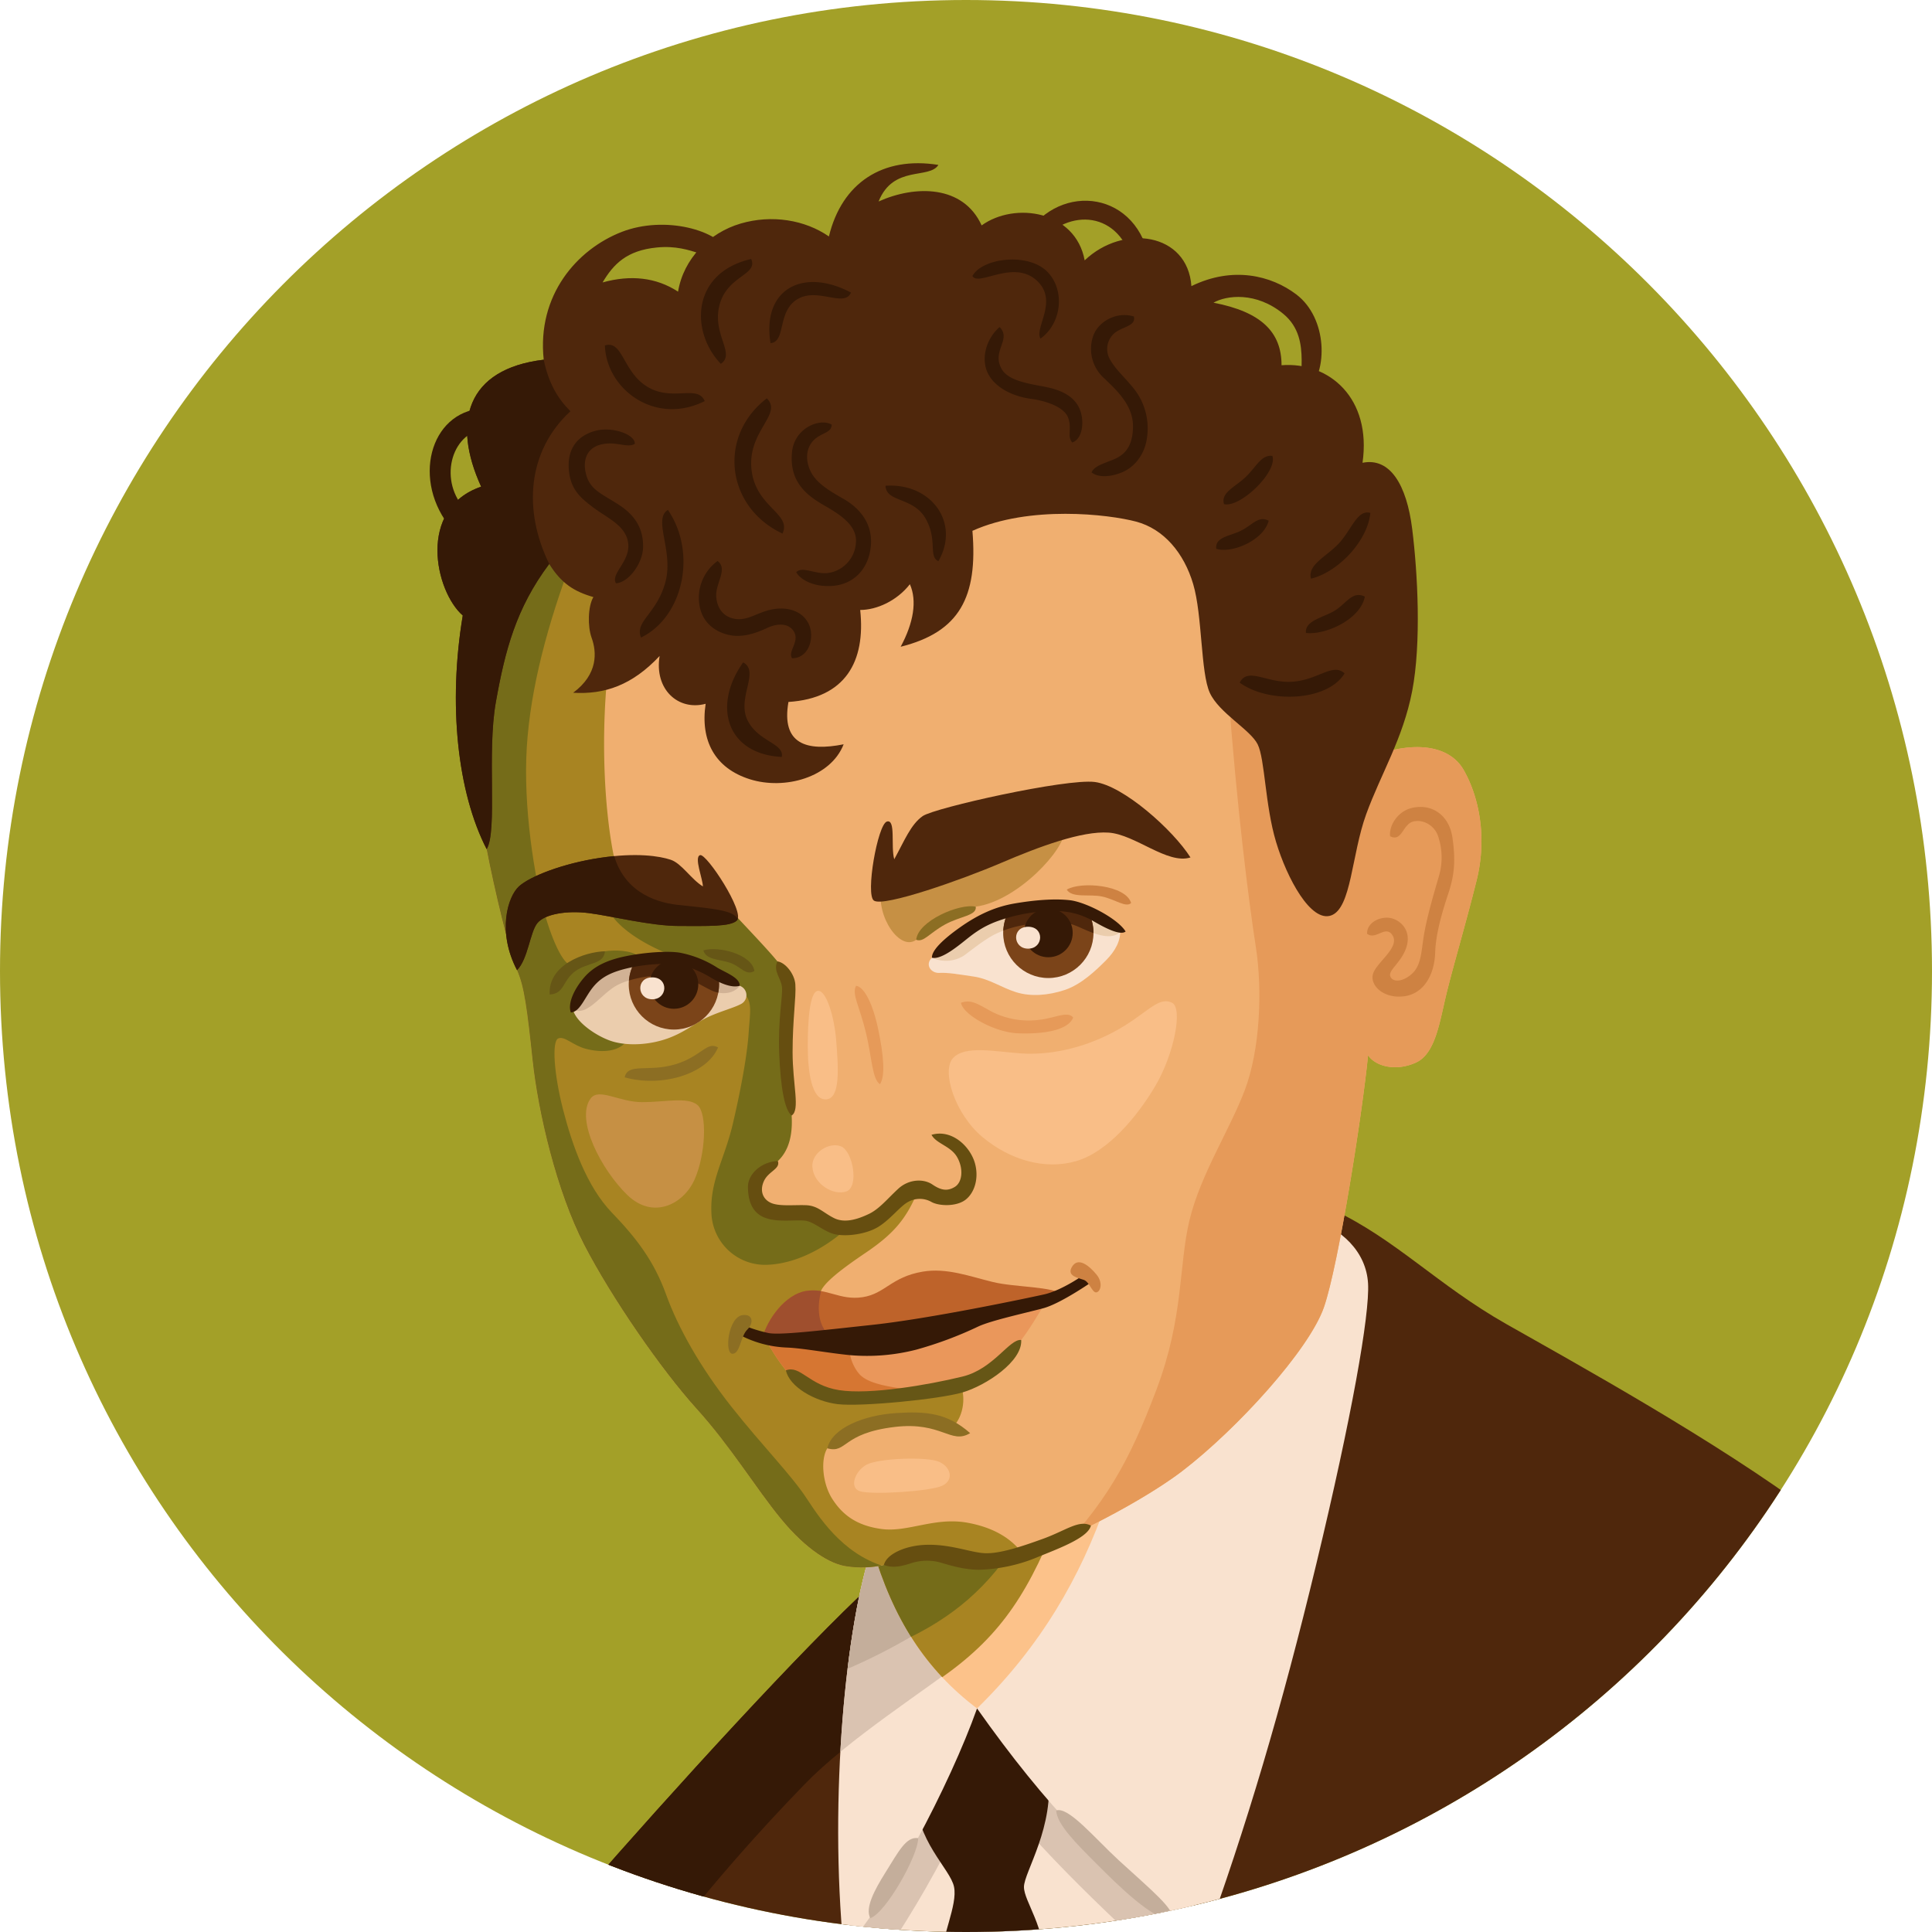 <svg id="Layer_4" data-name="Layer 4" xmlns="http://www.w3.org/2000/svg" viewBox="0 0 700 700"><defs><style>.cls-2{fill:#4f270c}.cls-3{fill:#f9e2cf}.cls-4{fill:#fcc28a}.cls-5{fill:#f0af70}.cls-6{fill:#ebcdad}.cls-7{fill:#be632a}.cls-11{fill:#351906}.cls-12{fill:#dac3b1}.cls-14{fill:#c4ae9b}.cls-16{fill:#a88422}.cls-17{fill:#756c19}.cls-19{fill:#c69044}.cls-20{fill:#e69a59}.cls-22{fill:#ce8242}.cls-25{fill:#7b4419}.cls-26{fill:#665616}.cls-27{fill:#8c6e23}.cls-28{fill:#664e10}.cls-35{fill:#f9be87}</style><clipPath id="clip-path"><path d="M700 351.84C700 546.16 543.3 700 350 700S0 546.16 0 351.84 156.7 0 350 0s350 157.53 350 351.84z" fill="none"/></clipPath><clipPath id="clip-path-2"><path class="cls-2" d="M211 686.33c33.24-38.08 79.33-88.66 105.33-112.66s144-146 166.67-135.34 38 27.34 62.67 41.34 76.66 42.66 111.33 68.66-54 120.67-188.67 168S179 723 211 686.33z"/></clipPath><clipPath id="clip-path-3"><path class="cls-3" d="M316 560.5c-9.56 28.15-15.67 90.5-10.33 145.83C321 691 344.33 646.33 354 619c25 35.33 45.67 56.67 81.67 86.67 16-44 28.66-86.67 41.33-139.34s19.33-90 18.67-101.33-9.34-20-22-24S325 534 316 560.5z"/></clipPath><clipPath id="clip-path-4"><path class="cls-4" d="M316 560.5c7.64 26.27 19.5 44.5 38 58.5 23-22.5 37.5-47.5 47-75s-93-11-85 16.5z"/></clipPath><clipPath id="clip-path-5"><path class="cls-5" d="M176.33 307.67c-2.66-14-4.66-57.34-.66-81.34s21.33-48.66 66-66.66 150-30 194 .66 60.66 114 60.66 114c15.34-6 28.67-4.66 34 4.67s8.67 24 4.67 40-8 29.33-10.67 40-4 22.67-11.33 26-14.67 1.33-17.33-2.67c-2 20.67-10.67 76-16 91.34s-31.34 44-51.34 59.33c-8.4 6.44-21.63 14.07-33.08 19.75-15.79 7.83-29.68 12.81-36.25 13.58-11.33 1.34-16-3.33-23.33-3.33-4.86 0-10 2.42-15.42 4a35.83 35.83 0 0 1-13.5.5c-5.75-.75-14.42-5.83-23.75-17.17s-18-26-30.67-40-30.66-40-40.66-59.33S195 403 193 384.33s-3-26.83-5.67-32.83-8.33-29.83-11-43.83z"/></clipPath><clipPath id="clip-path-6"><path class="cls-2" d="M176.33 307.67c-10.66-20.67-14-52.67-8.66-84.67-10-8.67-16.67-38.67 6.66-46.67-10.66-23.33-5.33-42.66 22.67-46-2.5-23.33 12-40 28.33-46.33 15.59-6 35-.67 39 7.67-7.66 4.33-12.66-3.34-26.33-2-11 1.07-15.75 6.08-19.67 12.66 10.17-2.83 19.42-1.83 27.34 3.34 2-12 11.33-21.34 22.66-24.67s23.34-1.33 32 4.67C305 66.33 319.75 56.5 340 59.75c-3.33 5.33-16.33-.08-21.67 13.25 13.34-6 30.67-6 37.34 8.67 12-8.67 34-5.34 37.33 12.66 14-13.33 37.33-10 38.67 9.34 15-7.34 28.95-3.86 38 3 11.33 8.58 11.58 27.83 4 35.33-5.42-2.75 2.83-18.75-8.67-28.25-9.87-8.16-20.67-6.75-25.33-4.08 17.33 3.33 24.66 10.66 24.66 22.66 17.34-1.33 32.67 12 29.34 35.34 10-2 16 8 18 24s3.33 41.33 0 58.66-11.34 30-16.67 44.67-5.33 34-12.67 36.67-16-13.34-20-26.67-4-30-6.66-35.33-14-11.34-17.34-18.67-2.66-28-6-39.33-10.66-20-20.66-22.67-38.67-6-59.34 3.33c2 24-4.66 36.67-26 42 4.67-8.66 6-16.66 3.34-22.66-4.67 6-12 9.33-18 9.33 2 18.67-5.34 32-26 33.33-2.67 15.34 6.66 18 20 15.34-4.67 12-21.34 16.66-34 12.66s-18-14-16-27.33c-10 2.67-18.67-5.33-16.67-17.33-10 10.66-20 14-31.33 13.33 9.08-6.75 8.58-14.75 6.66-20-1.44-4-1.33-11.33.67-14.67-7-2-11.67-5-16-12-12 16-16 31.34-19.33 50s.66 46.67-3.34 53.34z"/></clipPath><clipPath id="clip-path-7"><path class="cls-6" d="M268 357.17a3.59 3.59 0 0 1 .67 6.5c-2.67 1.5-8 2.83-12.5 5s-8.34 5.5-14.5 7.66-13.5 2.67-19.17 1.17-14.5-7.33-15-12.33c3.5-7.84 7.67-13.34 14.17-15.34s20.83-4 26-2.66 10 4.5 12 5.66 5 3.34 8.33 4.34z"/></clipPath><clipPath id="clip-path-8"><path class="cls-3" d="M337.67 347c3.61-3.39 11.16-10 16.83-13s13.5-5.83 20.5-6.17 13.83-.16 18.5 2 12.33 7 12.33 7c.34 3.84-1.66 7.67-5.16 11.17s-8.84 8.67-14.84 10.67-12.33 2.5-17.66.83-9.67-4.83-15.34-5.67-9.5-1.5-12.5-1.33-5.33-3-2.66-5.5z"/></clipPath><clipPath id="clip-path-9"><path class="cls-2" d="M267 333.5c3-3-11-24.33-13.33-23.67s1 8.67 1 11.34c-4.34-2.67-7.67-8.34-11.67-9.67s-12.33-2.67-25.67-.67S192 317.5 188 321.17s-8 16.33-.67 30.33c4-4 4.67-13.67 7.34-17s10.66-4.67 18.66-3.67 22.34 4.67 32.67 4.67 18.67.33 21-2z"/></clipPath><clipPath id="clip-path-10"><path class="cls-7" d="M276.25 484.75C278 478 284.5 469 292 467.75s12.25 3.5 20.5 2.25 10.32-7.29 21.75-9.25c8.75-1.5 17.07 1.71 25.5 3.75 8.25 2 21.75 1.5 25.75 4.75-31.5 8.5-93.5 17.75-109.25 15.5z"/></clipPath></defs><g clip-path="url(#clip-path)"><path d="M700 351.84C700 546.16 543.3 700 350 700S0 546.16 0 351.84 156.7 0 350 0s350 157.53 350 351.84z" fill="#a3a028"/><path class="cls-2" d="M211 686.33c33.24-38.08 79.33-88.66 105.33-112.66s144-146 166.67-135.34 38 27.34 62.67 41.34 76.66 42.66 111.33 68.66-54 120.67-188.67 168S179 723 211 686.33z"/><g clip-path="url(#clip-path-2)"><path class="cls-11" d="M352 599.5c-17.41 13.48-44.5 30.5-60.5 47s-44 47-64 77.5-54 9-33.5-36.5 70.5-123 121.5-142.5 52 42.5 36.5 54.5z"/></g><path class="cls-3" d="M352 599.5c31.54-3.66 79.17 60.17 80.67 85.17S407.5 732 365 731s-59.5-8.5-57-39 9.5-88.5 44-92.5z"/><path class="cls-12" d="M312.33 719.67s28.34-37.34 43-77.34c16.67 23.34 42.34 48 71.67 74.67 7.33 6.67 8-21.33-.67-37.33s-39.33-75.34-70.66-74-43.67 71-46 82-8.67 41.33 2.66 32z"/><path class="cls-11" d="M331.67 649.67c0 17.38 12.66 27.33 14 34s-4.67 18-4.67 26.66 37 9.33 37.33 2c.67-14-7.33-23.33-7.33-28.66s11.33-22 8.67-41.34-17.34-39.33-30-39.33-18 27.33-18 46.67z"/><path class="cls-3" d="M316 560.5c-9.56 28.15-15.67 90.5-10.33 145.83C321 691 344.33 646.33 354 619c25 35.33 45.67 56.67 81.67 86.67 16-44 28.66-86.67 41.33-139.34s19.33-90 18.67-101.33-9.34-20-22-24S325 534 316 560.5z"/><g clip-path="url(#clip-path-3)"><path class="cls-12" d="M352 599.5c-17.41 13.48-44.5 30.5-60.5 47s-44 47-64 77.5-54 9-33.5-36.5 70.5-123 121.5-142.5 52 42.5 36.5 54.5z"/><path class="cls-14" d="M336 589.5c-17.28 10.56-41 23-74.5 28s6-64.5 44-74 48.5 35 30.5 46z"/></g><path class="cls-4" d="M316 560.5c7.64 26.27 19.5 44.5 38 58.5 23-22.5 37.5-47.5 47-75s-93-11-85 16.5z"/><g clip-path="url(#clip-path-4)"><path class="cls-16" d="M382.5 552c-11.16 27.89-22 43-44.5 58s-59-26.5-40.5-57.5 97-30.5 85-.5z"/><path class="cls-17" d="M367.5 560c-11.58 18-26 28-41.5 35s-32-28.5-17.5-47 69-3.5 59 12z"/></g><path class="cls-5" d="M176.33 307.67c-2.66-14-4.66-57.34-.66-81.34s21.33-48.66 66-66.66 150-30 194 .66 60.66 114 60.66 114c15.34-6 28.67-4.66 34 4.67s8.67 24 4.67 40-8 29.33-10.67 40-4 22.67-11.33 26-14.67 1.33-17.33-2.67c-2 20.67-10.67 76-16 91.34s-31.34 44-51.34 59.33c-8.4 6.44-21.63 14.07-33.08 19.75-15.79 7.83-29.68 12.81-36.25 13.58-11.33 1.34-16-3.33-23.33-3.33-4.86 0-10 2.42-15.42 4a35.83 35.83 0 0 1-13.5.5c-5.75-.75-14.42-5.83-23.75-17.17s-18-26-30.67-40-30.66-40-40.66-59.33S195 403 193 384.33s-3-26.83-5.67-32.83-8.33-29.83-11-43.83z"/><g clip-path="url(#clip-path-5)"><path class="cls-16" d="M222 230c-5 29.5-3.5 63.5 1 83 15 10.5 32.5 13.5 39.5 23s13.5 14 14.5 23-.5 31.5-2 42.5-10 28.5-8 36 27.25 7.25 35.5 6.75 14-2.5 18.5-6.5 7.75-6.5 11.75-6.75c-4.25 10.75-9.25 16.25-19.25 23s-15.33 11.25-16.25 14.25c-1.14 3.74 3.25 16 4.75 22.25s5 15 12.25 16 34-4.25 34-4.25c1.75 5 .5 11.5-3.25 15a45.31 45.31 0 0 0-23-2.5c-7.75 1.25-19.75 6-22.25 10S298 537.5 301.5 543s8.5 9.75 18 11 19.25-4.5 31.25-2.25 18.5 8 21.75 14.5-51.5 39.25-87 18.25S212.5 506 181 442s-35-200-20.5-238.5 49.5-42.5 59-36 6.5 39 2.5 62.5z"/><path class="cls-19" d="M319.33 321.67c-2 10.5 6.84 23.16 12.64 18.82 7.07-5.3 13.27-10.88 21.56-12 15.14-2 32.64-21 32.14-27.68-.67-8.45-65.15 14.6-66.34 20.86z"/><path class="cls-20" d="M445 250c3.1 42.43 7.5 77 10 93s1.5 37.5-4 52-16 30.5-20 47-2 35-12 61.5-18.5 41.5-38 61.5 99 14 137-55 67-173 40-246-116-55-113-14z"/><path class="cls-17" d="M263.33 328.33c7.34 7.91 14.75 15.59 18.34 20s4.83 7.67 4.58 11.17-1.75 12-1.75 18.75 1.92 19.08 2.33 25.92-.91 12.66-5 16.5-7.58 5.83-7.58 9.83a8.09 8.09 0 0 0 7.25 8c4.25.5 9.75 0 12.75 1.25s8.75 4.75 13.5 4.5c-8 7.5-18.75 13.5-29.5 14a19.47 19.47 0 0 1-20.5-19c-.5-11.5 4.75-19.25 7.75-32s5.25-25.25 5.75-33 1.58-11.67-2.17-14.67-18.5-10.75-25.75-13.5-19.75-9-23.5-17.5 40.25-3.75 43.5-.25z"/><path class="cls-17" d="M205.67 207c-8.3 22.81-14.34 46.33-15 68s3.66 47 7.66 59.33 7.67 16.84 10 15.17 7.34-4.33 10.84-4.83 9.16-.5 12.5 1.83-1.5 25.33-4.17 30-9.37 5.05-15.25 3.5c-4.75-1.25-7.67-4.75-10-3.75S200.67 389 204 402s8.67 28 17.67 37.33S237 457 241.33 469s12.34 26.33 23.67 40.67 21.67 24.66 27.33 33.33 14.67 21.67 31 25.33 1.34 18.67-27 7-61.66-57.66-88.33-110.66-51.33-149-50.67-210.34 57.67-73 48.34-47.33z"/></g><path class="cls-2" d="M176.33 307.67c-10.66-20.67-14-52.67-8.66-84.67-10-8.67-16.67-38.67 6.66-46.67-10.66-23.33-5.33-42.66 22.67-46-2.5-23.33 12-40 28.33-46.33 15.59-6 35-.67 39 7.67-7.66 4.33-12.66-3.34-26.33-2-11 1.07-15.75 6.08-19.67 12.66 10.17-2.83 19.42-1.83 27.34 3.34 2-12 11.33-21.34 22.66-24.67s23.34-1.33 32 4.67C305 66.33 319.75 56.5 340 59.75c-3.33 5.33-16.33-.08-21.67 13.25 13.34-6 30.67-6 37.34 8.67 12-8.67 34-5.34 37.33 12.66 14-13.33 37.33-10 38.67 9.34 15-7.34 28.95-3.86 38 3 11.33 8.58 11.58 27.83 4 35.33-5.42-2.75 2.83-18.75-8.67-28.25-9.87-8.16-20.67-6.75-25.33-4.08 17.33 3.33 24.66 10.66 24.66 22.66 17.34-1.33 32.67 12 29.34 35.34 10-2 16 8 18 24s3.33 41.33 0 58.66-11.34 30-16.67 44.67-5.33 34-12.67 36.67-16-13.34-20-26.67-4-30-6.66-35.33-14-11.34-17.34-18.67-2.66-28-6-39.33-10.66-20-20.66-22.67-38.67-6-59.34 3.33c2 24-4.66 36.67-26 42 4.67-8.66 6-16.66 3.34-22.66-4.67 6-12 9.33-18 9.33 2 18.67-5.34 32-26 33.33-2.67 15.34 6.66 18 20 15.34-4.67 12-21.34 16.66-34 12.66s-18-14-16-27.33c-10 2.67-18.67-5.33-16.67-17.33-10 10.66-20 14-31.33 13.33 9.08-6.75 8.58-14.75 6.66-20-1.44-4-1.33-11.33.67-14.67-7-2-11.67-5-16-12-12 16-16 31.34-19.33 50s.66 46.67-3.34 53.34z"/><g clip-path="url(#clip-path-6)"><path class="cls-11" d="M197 130.33c1.77 8.47 5 14 9.67 18.67-15.67 14.5-17.17 36-7.67 55.33 10 20.25-8 111.67-23 115.34S136.33 279 135.67 201.33s56.66-93.33 61.33-71z"/></g><path class="cls-11" d="M163.67 191.67c-14.67-17.34-8-42.34 11-43.67l1 7.33c-12.5 1.5-17 19.34-6.67 29.67z"/><path class="cls-2" d="M371.67 85.33c12.58-19.83 41.08-16.08 45 10l-6 1C406 76 387 75.33 376.67 88z"/><path class="cls-11" d="M232.25 231c15.25-7.42 20.42-30.58 9.75-46.25-5.5 3.33 2 14.65-.83 25.83-3 11.75-11.34 14.5-8.92 20.42zM223.17 211.33c4.45-.21 9.72-7.08 9.83-13.08.12-6.63-2.79-11.42-8.62-15.25s-10.09-5.25-11.76-10.25-.62-10.13 4.88-11.63 9.67 1.38 12.5-.29c.25-3.33-8.06-6.45-14.38-4.71-7.24 2-10.16 7.42-9.5 14.26s3.88 9.79 9 13.62 11.83 6.5 12.5 13-6.45 10.83-4.45 14.33zM260 203.25a16.48 16.48 0 0 0-6.5 16.42c1 5.5 5.08 9.08 10.33 10.33s10.42-.75 14.17-2.5 8.08-1.83 9.83 1.67-2.5 7-.83 9.33c4.83 0 7.33-4.75 6.83-9.5s-4.66-8.83-11.66-8.5c-6.29.3-10.09 4.08-14.84 3.83s-7.58-3.58-7.83-8.33 4.33-9.83.5-12.75zM269.25 240c-11.25 15.88-5.87 33.25 14 34.25 1-5-8.75-5.5-12.5-13.5s4.63-17.5-1.5-20.75zM283.5 193.33c-20.5-9.66-23.5-35.33-5.67-49 5.84 5.67-6.83 11.67-5.58 25.42 1.27 14.02 14.75 16.25 11.25 23.58zM301.33 153.83C297 151.38 288 155.05 287 163.5c-1.25 11 5.29 16 11.62 19.62s12 7.5 11.5 13.5a11.78 11.78 0 0 1-9.45 10.88c-4.84 1-9.92-2.62-12.17-.17 1.67 3 6.95 5.54 13.5 4.92s12.13-5.1 13.38-13.25c1.37-9-3.92-14.92-9.76-18.25s-10.54-6.17-12.37-11-.42-8.71 2.25-10.87 5.83-2.21 5.83-5.05zM320.83 176c16.55-1.12 27.17 13.38 19.17 27.33-3.75-1.71-.17-7.66-4.67-15.5s-14.21-5.71-14.5-11.83zM219.17 125.17c.5 15.83 18.16 29.16 36.16 20.16-2.66-6.33-12.16.67-21.5-5.66-8.23-5.59-8.33-16.5-14.66-14.5zM261.17 131.83c-11.17-11.66-10.67-33 11-38 2.66 6-9.2 5.92-11.67 17.5-2.17 10.17 6 16.84.67 20.5zM279.17 124.33C276 104.67 291 96.83 308.33 106c-2.33 5.5-11.78-1.74-19 2.17-8 4.33-4.33 15.66-10.16 16.16zM352.33 100c3.5-6.5 20.18-8.67 27.17-1.5 6.5 6.67 5.17 18.67-2.5 24.17-2.33-3.84 6.5-13.5-1.17-20.84-8.51-8.14-21.33 2.17-23.5-1.83zM362.17 118.5c-5.17 4.5-7 12.17-3.84 17.5s10 7.83 15.17 8.5 12 2.83 13.5 6.83-.5 6.67 1.5 9c3.83-1.33 4.5-7.83 2.67-12.16s-6.17-6.67-11.67-7.84-13.83-2-16.5-6.5c-3.95-6.67 3.67-10.83-.83-15.33zM410.83 114.67c-6.5-2-13.25 2.11-14.83 7.33a14.23 14.23 0 0 0 4 15c4.33 4.17 10.5 9.67 10.5 17.33s-3.17 10.67-7.5 12.34-6.67 2.5-7.5 4.5c2.5 2 7.17 1.66 11.33-.17s8.17-6.33 8.84-13.17a23.06 23.06 0 0 0-4.84-17c-3.5-4.33-6.5-6.83-8.5-10.33a7.58 7.58 0 0 1 1.5-9.83c2.84-2.34 7.84-2.5 7-6zM443.5 182.67c6 1.33 19.5-11.84 17.5-17.5-4-.5-5.83 4-9.67 7.66s-9.16 5.67-7.83 9.84zM440.67 198.83c5.5 1.84 17.16-3 19-10.16-3.84-2-5.84 1.66-10.5 3.83-3.72 1.73-9 2.17-8.5 6.33zM475 209.67c9.67-2.34 20.5-13.5 21.5-23.84-4.83-1.33-6.83 6.34-11.67 11.34-4.51 4.66-11.16 7.5-9.83 12.5zM473.17 229.33c7.16.84 19.83-5 21.33-13.16-4.33-2.17-6.5 2.16-10.5 4.83s-11.33 3.67-10.83 8.33zM449.17 247.33c10.16 7.5 31.66 7 38-3.33-4.17-4-9.5 2.33-18.84 3s-16.16-5.5-19.16.33z"/><path class="cls-22" d="M503.67 303c-.5-3.5 2.46-8.95 7.83-10.25 7.25-1.75 13.58 2.58 14.75 10.75s.75 13.5-1.5 20.25c-2.12 6.37-4.54 14.46-4.75 21.25-.25 8.25-4.17 15.17-11.5 16s-12.33-4.08-11-8.25 9.86-9.54 7-13.92c-2.5-3.83-6 1.92-9.17-.5-.16-3.66 3.84-6 7.5-5.83s8.67 3.83 6.84 10.33c-1.57 5.54-6.5 8.5-6 10.67s3.83 2.67 7.5-.33 3.7-7.6 4.66-13.84c1-6.5 3.84-16.16 5.5-21.83a23.92 23.92 0 0 0-.33-14.67c-1.17-3.5-5.17-6.16-9-5.16s-4 7.5-8.33 5.33z"/><path class="cls-6" d="M268 357.17a3.59 3.59 0 0 1 .67 6.5c-2.67 1.5-8 2.83-12.5 5s-8.34 5.5-14.5 7.66-13.5 2.67-19.17 1.17-14.5-7.33-15-12.33c3.5-7.84 7.67-13.34 14.17-15.34s20.83-4 26-2.66 10 4.5 12 5.66 5 3.34 8.33 4.34z"/><g clip-path="url(#clip-path-7)"><path d="M268 357.17c-1.68 2.49-5.5 3.33-9 2.16s-8.33-5.16-14.5-5.83-17 .67-22.33 4.33-9.75 10.25-14.42 8-4.67-10.25 2.75-16.41 18.17-8.92 29.75-7.92a62.23 62.23 0 0 1 24.25 7.33c3.92 2.17 5.42 5.5 3.5 8.34z" fill="#d1b295"/><circle class="cls-25" cx="244.17" cy="356.67" r="16.36"/><path class="cls-2" d="M238.4 341.38a16.34 16.34 0 0 0-10.52 13.87 45.93 45.93 0 0 1 16.62-1.75c6.17.67 11 4.67 14.5 5.83a10.79 10.79 0 0 0 1.24.33 16.47 16.47 0 0 0 .28-3 16.29 16.29 0 0 0-5.15-11.9 62.34 62.34 0 0 0-15.12-3.27z"/><circle class="cls-11" cx="244.17" cy="356.67" r="8.83"/></g><path class="cls-26" d="M254.83 344.33c5.67-1.66 17.67 1.5 18.5 7.5-3.16 1.84-4.83-1.66-8.83-3s-8.67-1-9.67-4.5zM219.17 344.67c-7.17.16-20.67 4.83-20 15.66 5.5-.33 4.5-5 9.33-8.5 4.5-3.22 10.33-2.33 10.67-7.16z"/><path class="cls-27" d="M226.33 390.33c12.84 3.67 29.67-.83 33.84-10.83-4.17-2.33-6 3.33-15.67 6.17s-17-.67-18.17 4.66z"/><path class="cls-28" d="M281.67 348.33c2.83.34 6.22 4.5 6.5 8.34.33 4.66-1 12.66-1 24.5s2.83 21-.34 23c-2.5-1.84-4-10-4.5-22.34-.5-12.83 1.34-20.83 1-24.16s-3.33-5.84-1.66-9.34z"/><path class="cls-20" d="M310.17 357.17c2.83.33 6 6.16 8 15.66s2.66 17 .66 20c-2.83-1.83-2.93-9.64-5-18.33-2.33-9.83-5.33-14.33-3.66-17.33z"/><path class="cls-28" d="M281.83 420.67c-5.66.16-10.83 4.49-10.83 9.33 0 6.5 2.5 10.17 7 11.5s10 .42 13.5.75 7.08 4.17 11.25 5 11.17-.08 15.5-2.75 7.92-7.5 10.75-9a8.59 8.59 0 0 1 8.5 0c2.67 1.5 8.92 1.75 12.25-.75s5-7.8 3.5-13.25c-1.75-6.25-8.5-12.5-15.75-10.33 1.83 3.33 7 4 9.33 8.16s1.84 9-.83 10.67-5 1.33-8.17-.83-8.5-2-12.33 1.5-6.83 7.33-10.67 9.16-8.66 3.5-12.66 1.5-5.84-4.5-10.17-4.66-9.67.5-12.67-.84-4.16-4.5-2.5-8 6-4.33 5-7.16z"/><path class="cls-27" d="M353.53 328.51c-5.87-1.31-21 5.2-21.56 12 2.72 1 4.66-2.35 10.35-5.5s11.68-3.23 11.21-6.5z"/><path class="cls-22" d="M386.5 322.33c5.12-3.08 21.38-1.71 23.33 4.84-1.83 1.83-5.83-1.34-10.5-2.34s-10.83.67-12.83-2.5z"/><path class="cls-3" d="M337.67 347c3.61-3.39 11.16-10 16.83-13s13.5-5.83 20.5-6.17 13.83-.16 18.5 2 12.33 7 12.33 7c.34 3.84-1.66 7.67-5.16 11.17s-8.84 8.67-14.84 10.67-12.33 2.5-17.66.83-9.67-4.83-15.34-5.67-9.5-1.5-12.5-1.33-5.33-3-2.66-5.5z"/><g clip-path="url(#clip-path-8)"><path class="cls-6" d="M337.67 347a12.07 12.07 0 0 0 11.66-.83c2.5-1.84 7.5-5.84 11.17-7.67a40.26 40.26 0 0 1 13.83-3.83c5.84-.67 10.5-.84 14.34.33s13.41 7.33 17.75 2.17 1.08-18.84-27.75-17.34-49.84 23-41 27.17z"/><circle class="cls-25" cx="379.83" cy="338" r="16.36"/><path class="cls-2" d="M379.83 321.64a16.34 16.34 0 0 0-16.31 15.53 43.77 43.77 0 0 1 10.81-2.5c5.84-.67 10.5-.84 14.34.33 1.69.52 4.52 2 7.52 3.07V338a16.36 16.36 0 0 0-16.36-16.36z"/><circle class="cls-11" cx="379.83" cy="338" r="8.83"/></g><path class="cls-20" d="M348.17 363.33c.83 4.42 12.25 10.71 20.58 11.05s18.13-.76 20.08-5.71c-2-2.5-6.68.24-12.33.83a29.39 29.39 0 0 1-17.25-3c-5.17-2.83-7.42-4.5-11.08-3.17z"/><path class="cls-2" d="M267 333.5c3-3-11-24.33-13.33-23.67s1 8.67 1 11.34c-4.34-2.67-7.67-8.34-11.67-9.67s-12.33-2.67-25.67-.67S192 317.5 188 321.17s-8 16.33-.67 30.33c4-4 4.67-13.67 7.34-17s10.66-4.67 18.66-3.67 22.34 4.67 32.67 4.67 18.67.33 21-2z"/><g clip-path="url(#clip-path-9)"><path class="cls-11" d="M221.83 307.33c3 15.23 15 19.5 23.5 20.5s18.17 1.5 21 4 3.67 6-2.16 7.5-68.5 19.84-77.84 18.84-14.16-13.5-8-33.84 41.34-27.83 43.5-17z"/></g><path class="cls-2" d="M316.67 326.33c-3.21-2 1.33-27.66 4.66-28.66s1.34 9 2.67 13.66c3.67-6.66 6-12.66 10.33-15.66s52-13.67 62.34-12.34 28.33 17.34 34.66 27.34c-8.33 2.66-20-8.34-29.66-9s-25 5-39 11-42.34 16-46 13.66z"/><path class="cls-7" d="M276.25 484.75C278 478 284.5 469 292 467.75s12.25 3.5 20.5 2.25 10.32-7.29 21.75-9.25c8.75-1.5 17.07 1.71 25.5 3.75 8.25 2 21.75 1.5 25.75 4.75-31.5 8.5-93.5 17.75-109.25 15.5z"/><g clip-path="url(#clip-path-10)"><path d="M298 466c-2.17 6.83-2.33 15.17 4.33 19.33s-24.33 25-33 4.34S301.47 455.06 298 466z" fill="#9f4f2e"/></g><path d="M278 486.25a70.21 70.21 0 0 0 6.75 10.25c3.25 3.75 13 9.75 17 10s38-.75 46.5-4.25 18-12 21.75-16.75 9.25-14.5 9.25-14.5-38.25 9-59.5 11.5-41.75 3.75-41.75 3.75z" fill="#ea975b"/><path d="M332.25 503.75c-9.25-1-17.5-2.25-20.75-5.75s-5.25-10.75-2.5-13.5c-14.75 1.25-31 1.75-31 1.75a70.21 70.21 0 0 0 6.75 10.25c3.25 3.75 13 9.75 17 10 1.3.08 19.5-1 30.5-2.75z" fill="#d67632"/><path class="cls-26" d="M284.75 496.5c1.25 6 10.5 11.25 18.75 12.25s36.75-1.75 45.25-4.25 21.75-11.25 21.25-19c-4.25-.5-10 10.5-21.25 13.25-12.55 3.07-33.75 6.67-44.75 4.92s-14-9.17-19.25-7.17z"/><path class="cls-27" d="M299.75 524.75c1.75-7.5 13.5-12 24.75-12.75s18.75 0 27 7.25c-7 4.25-10.25-4.25-27.25-2.25-19.35 2.28-17.25 9.75-24.5 7.75z"/><path class="cls-19" d="M214 398c2.95-4 10.33 1.33 18.67 1.33s16.33-2 20 1 3 18-1 27-15 14.67-24.34 5.67-19-27.33-13.33-35z"/><path class="cls-35" d="M424.67 363.33c-5.21-2.6-9.34 4.34-21.34 10.67-11.73 6.19-23.66 8.33-33.33 7.67s-20.33-3-24.67 1.66S346 403.67 356 412s22.67 12 34 8.67 22-16 28.67-27.34 10-28 6-30zM296.33 359c3-.33 6 9.33 6.67 18.33s1.67 20.67-3.67 21-6.66-10.33-6.66-19.33.66-19.67 3.66-20zM294.33 422.67c-.26-5 6-9 10.34-7.34s6.66 14.67 2 16.34-12-2.67-12.34-9zM311.67 540.33c-4.11-1.17-2-7.33 2.33-9.66s22-3 26.33-1 5.34 6.66 1 8.66-25 3.34-29.66 2z"/><path class="cls-28" d="M320.25 567c3.25 1.25 6.25.5 9.5-.5a18.7 18.7 0 0 1 10.5-.5c3.5 1 8.75 2.75 14.5 2.75a58.89 58.89 0 0 0 21-4.5c7.25-3 18.5-7 19.5-11.5-4.25-2.25-9 1.75-17.25 4.75s-16 5.5-21.25 5.25-12.75-3.5-22-3c-6.75.37-13.5 3.25-14.5 7.25z"/><path class="cls-14" d="M315.33 695c5.67-2 17.34-22.67 17.34-29-4.34-.67-7 4.67-12 12.67-3.8 6.07-7.34 12.66-5.34 16.33zM382.67 656c.33 5 7 11.67 14.66 19.33S418 696 425 695.67c.67-4-7.67-10.67-19.67-21.67-8.68-8-18.33-19.67-22.66-18z"/><path class="cls-11" d="M337.67 347c-.17-2.67 4.2-6.78 10.16-11 6.84-4.83 13-7.5 19.84-8.67s14.16-1.83 20-1.16 17.33 6.66 20.16 11.33c-1.83 1.5-6.95-1-11.45-3.62s-9.38-4.09-16.38-3.76a61.46 61.46 0 0 0-18.25 3.5c-6.51 2.3-9.87 5.38-13.37 8.13-3.26 2.56-7.88 5.92-10.71 5.25zM268 357.17c-2.67.83-6.67-.67-10.5-3s-9-4.5-12.83-4.84a61.67 61.67 0 0 0-16.67 1.34c-5.83 1.33-9.83 3-13 6.83s-4.83 9.17-8.17 9.33c-1.16-3.16 1-8.16 4.67-12.5s8.67-6.5 15-7.83 15.35-2.12 20-1.29a38.71 38.71 0 0 1 13.5 5.46c3.17 1.83 8.17 3.66 8 6.5zM267.25 483.25a39.87 39.87 0 0 0 18 5c5.75.25 15 2 22.75 2.75a71.58 71.58 0 0 0 24-2 137.25 137.25 0 0 0 22.33-8.33c4.75-2.25 17.17-4.92 23.67-6.67s18.25-10 18.25-10l-3-2.5s-8.25 6-15 7.5-41.25 8.75-62 11-33.5 3.75-37.75 3a52.65 52.65 0 0 1-9.5-3z"/><path class="cls-27" d="M265.5 490.5c-3.15.29-1.75-13.25 3.5-14 3.75-.54 4.25 2.75 1.75 5.25s-2.5 8.5-5.25 8.75z"/><path class="cls-22" d="M388.25 459.25c2.25-4.25 6.5-.5 9 2.5s1.5 6.25 0 6.5-2.5-3.75-4.5-4.5-6.17-1.34-4.5-4.5z"/><path class="cls-3" d="M372.51 335.78c6 0 5.6 7.94 0 7.94s-6.01-7.94 0-7.94zM236.34 354.12c6 0 5.6 7.94 0 7.94s-6.01-7.94 0-7.94z"/></g></svg>